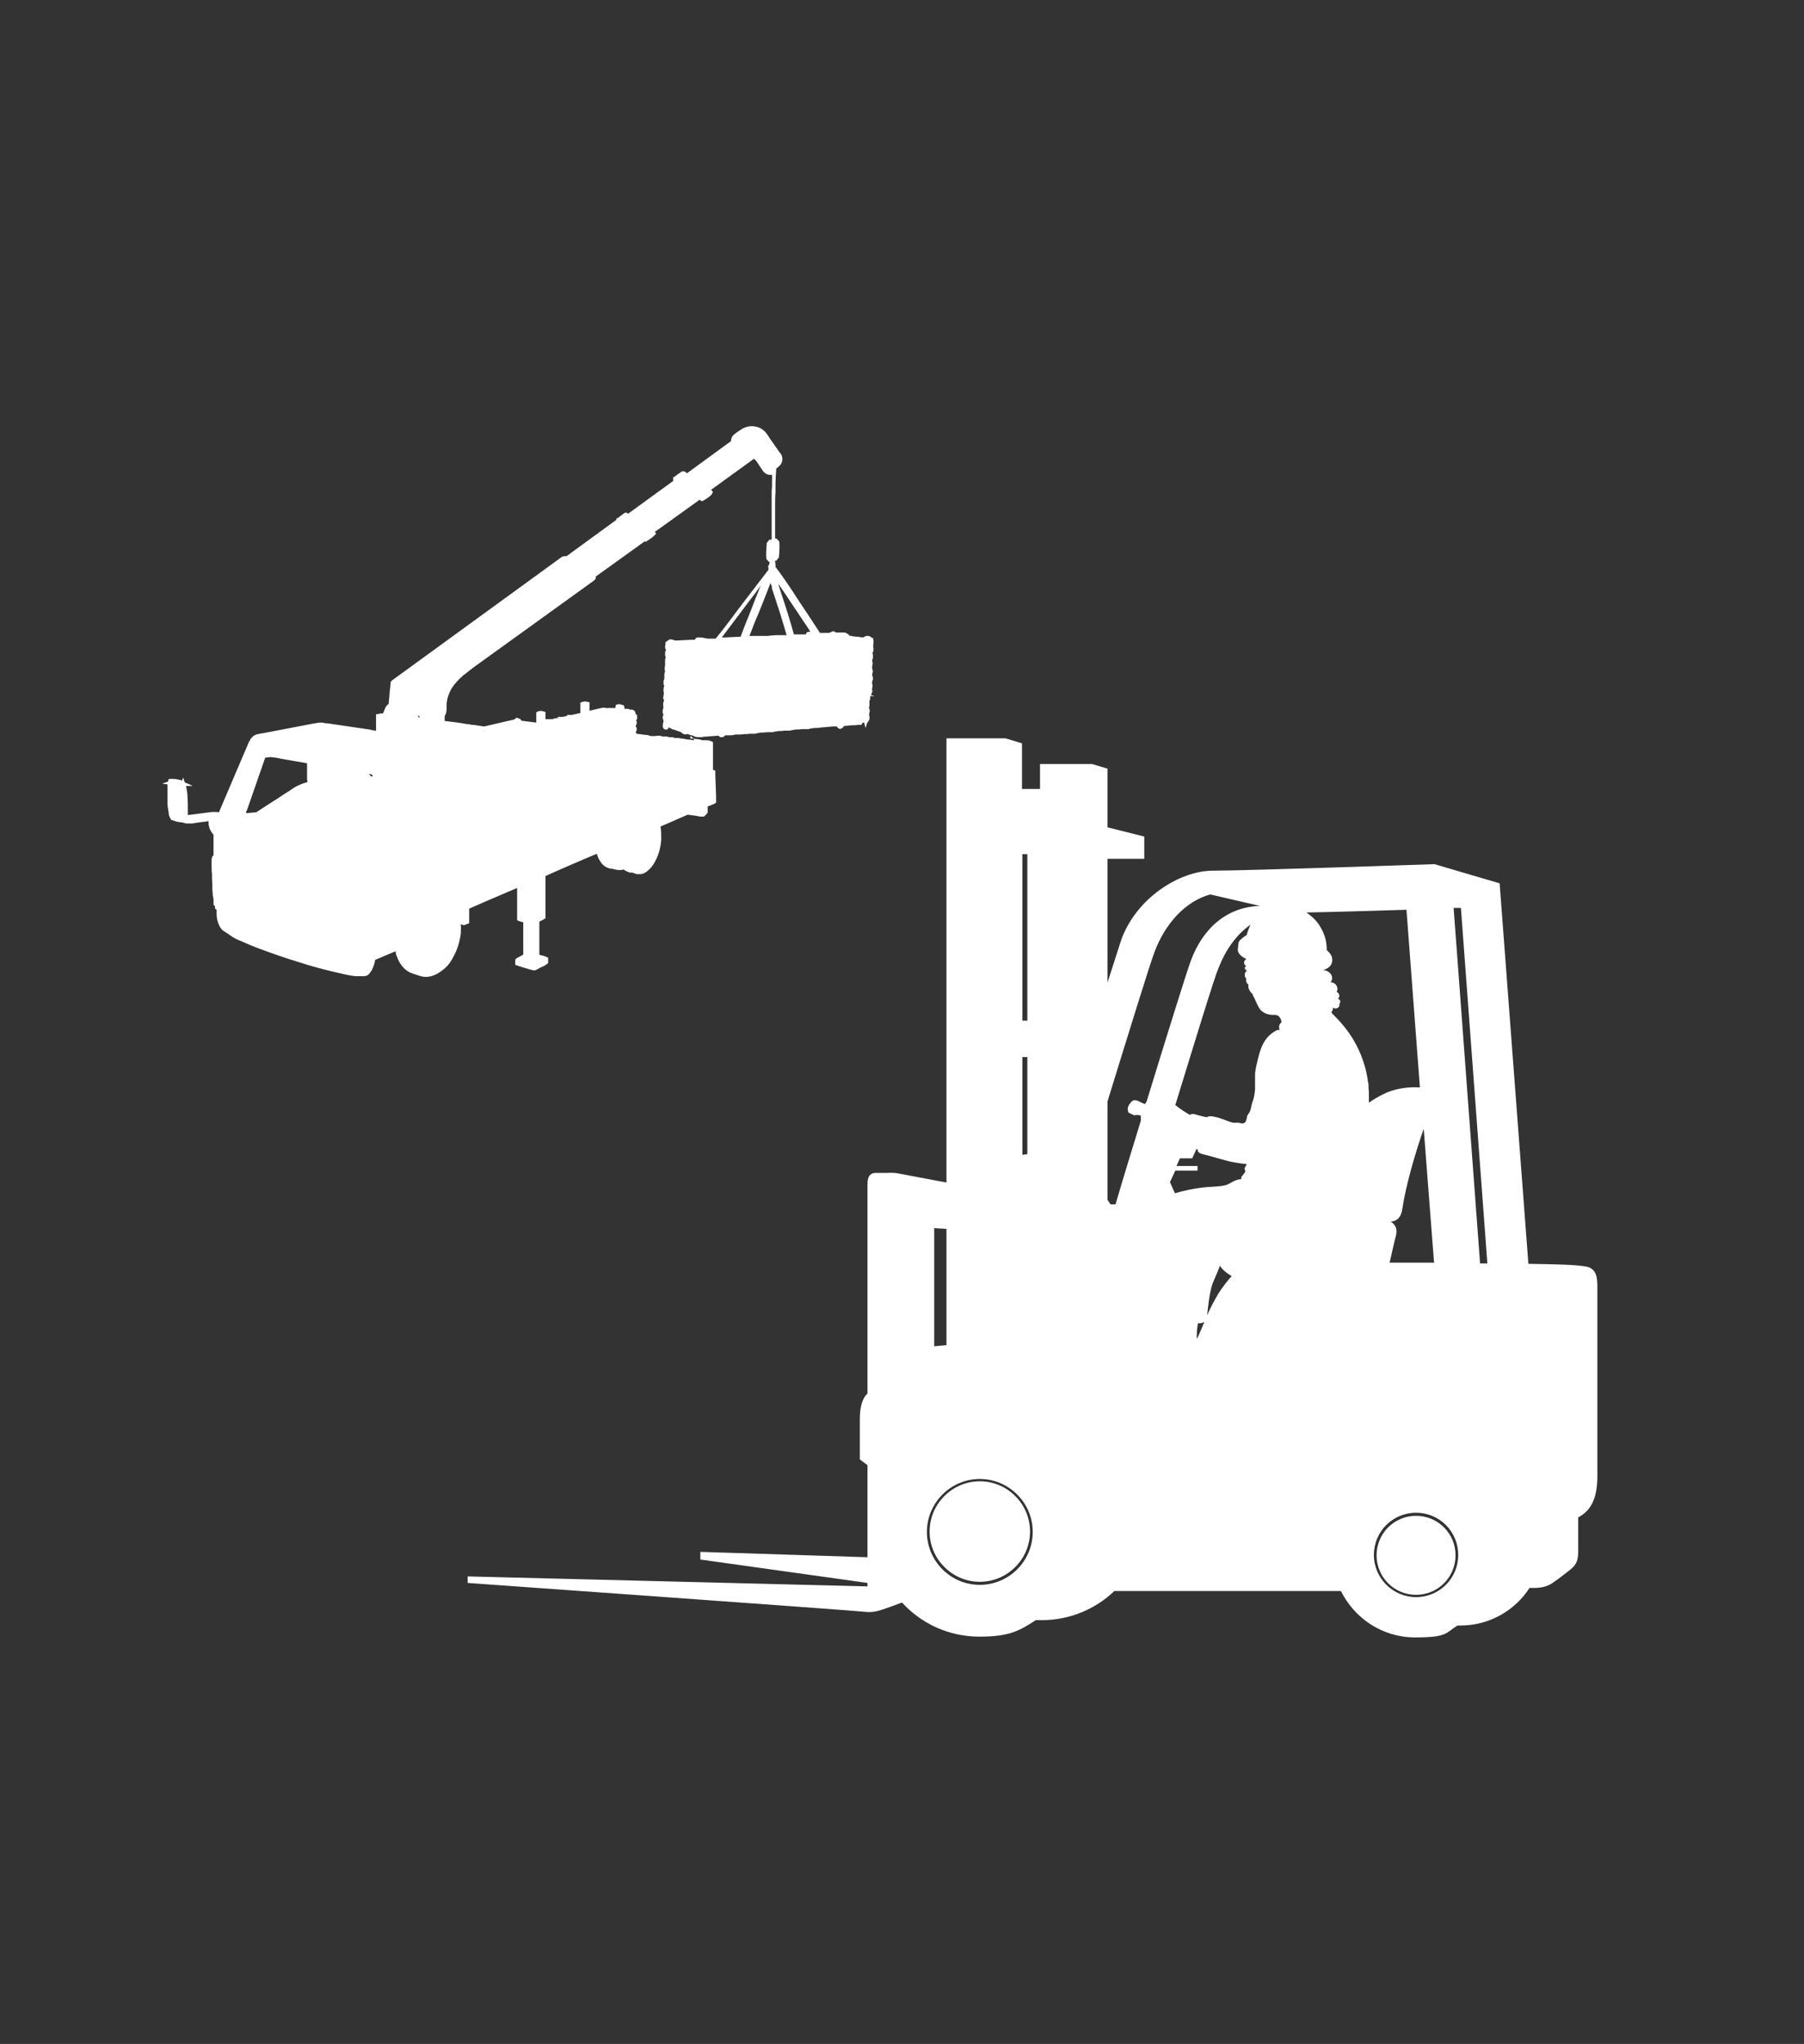 <?xml version="1.0" encoding="UTF-8"?>
<svg id="_レイヤー_1" xmlns="http://www.w3.org/2000/svg" version="1.1" viewBox="0 0 470.6 532.9">
  <rect x="0" y="0" width="470.6" height="532.9" fill="#333333" stroke="none"/>
  <!-- Generator: Adobe Illustrator 29.2.1, SVG Export Plug-In . SVG Version: 2.1.0 Build 116)  -->
  <defs>
    <style>
      .st0 {
        fill: #fff;
      }
    </style>
  </defs>
  <g>
    <path class="st0" d="M255.6,386.2c-7.2,0-13.1,5.9-13.1,13.1s5.9,13.1,13.1,13.1,13.1-5.9,13.1-13.1-5.9-13.1-13.1-13.1Z"/>
    <g>
      <path class="st0" d="M414.1,330.3c-2.4-.6-9-.7-15.4-.8l-7.5-99.2-17-5s-49.2,1.7-57.8,1.7-20.1,7.1-24,18.3c-.5,1.5-1.7,5.4-3.5,10.9v-32.3h9.6v-1h0,0v-4.8l-9.6-2.4v-15.3l-4-1.2h0s-13.6,0-13.6,0v6.5h-4.7v-11.9l-4.3-1.3h-15.4v115.8c-3.4-.6-11.1-2.1-12.2-2.3-1.1-.2-2-.3-3.2-.2-1,0-1.9,0-3.1,0-1.2,0-2.1.7-2.1,2.8v54.7c-1.5,1.4-2,3.9-2,6.6v10.6l2,1.5v24l-43.6-1.4v2l43.6,6.1v.9l-104.3-2.6v1.7c0,0,101,7.2,103.3,7.5,2.3.3,3.8-.2,5-.6.7-.2,3.2-1.1,5-1.8,5,5.5,12.2,8.9,20.2,8.9s10.5-1.6,14.7-4.3c.5,0,1.1,0,1.6,0,7.3,0,14-2.9,18.9-7.6h59.1c3.5,7.1,10.8,12.1,19.3,12.1s7.9-1.1,11.1-3.1c.3,0,.5,0,.8,0,7.5,0,14.2-3.9,18-9.8.4,0,.8,0,1.1,0,1.6,0,3.5-.2,5.2-1.5,1.6-1.1,2.7-2,4-3,1.5-1.2,2.4-2.1,2.4-4.9s0-8.6,0-9c0,0,0,0,0,0,3.7-1.9,5-5.6,5-10.8v-47.8c0-3.3.2-6.1-2.9-6.8ZM266.7,222.7h1.3v43.4h-1.3v-43.4ZM266.7,275.6h1.3v25.3l-1.3.2v-25.5ZM243.7,320.2l3.2.2v30.3l-3.2.3v-30.9ZM255.6,413.2c-7.6,0-13.8-6.2-13.8-13.8s6.2-13.8,13.8-13.8,13.8,6.2,13.8,13.8-6.2,13.8-13.8,13.8ZM373.9,329.2h0c-3.5,0-7.4,0-11.4,0,.6-2.6,1.3-5.8,1.6-6.8.5-1.8.1-3-1.3-3.9,1.6-.1,2.7-1.1,3-3.2.8-5.6,3.2-14.2,5.6-21l2.7,35ZM298.8,287.9c-1.7-.6-2.7-1.7-3.7-.6-1,1.1-1.1,1.9-.7,2.8l1.5.7c.5-.2,1.4-.1,1.7.1h0c0,.4,0,.8,0,1,0,.1,0,.2,0,.3-2.2,7.2-4.5,14.6-6.6,21.8h-1.3l-.8-1.2v-25.6c5.8-18.8,10.9-35.3,12.2-38.8,2.8-7.6,8.1-13.4,14.6-15.2l13,3c-8.4.2-14.9,5.6-18.1,14.4-1.2,3.3-6,18.7-11.5,36.6-.1.2-.2.3-.4.6ZM312.2,348.9c0-.3,0-.6,0-1,0-1.1.2-2.2.3-2.9-.1,0-.2,0-.4,0,.1,0,.3,0,.4,0,.6,0,1.2,0,1.7-.4-.6,1.4-1.2,2.9-1.9,4.4ZM317.6,337.7c-.7,1.1-1.7,3-2.7,5.2.2-1.6.5-5.5,1.4-8.2.4-1.1,1.5-3.3,1.9-4.7.7,1,1.7,1.9,3.1,2.7,0,0,0,0,0,0-1.2,1.3-2.4,2.9-3.7,4.9ZM325.1,303.7s0,0,0,0c0,.2-.2.4-.3.6,0,0,0,0,0,0,0,0,0,0,0,0-.2.3-.2.7.1,1-.2.5-.5.9-.9,1.3-.2.2-.2.5-.2.8-2,.2-2.9,1.3-4.1,1.6-1.1.3-2.2.3-3.3.4-3.2.1-6.8.8-9.9,1.7l-1.3-2.9,1.4-3h5.8v-1.2h-5.5l.9-2h3.2l1.1-2.4s0,0,0,0c0,0,.2,0,.3,0,0,.6.2,1,1.3,1.3,2.2.5,6.2,1.8,8,2.1,1.1.2,2.3.4,3.5.5,0,0,0,.1,0,.2ZM333.3,268.5c-3.7,1.7-4.6,5-5.5,9.1-.2.7-.3,1.5-.4,2.3h0s0,0,0,0c0,.3,0,.6,0,.9,0,0,0,.1,0,.2,0,.3,0,.6,0,.9,0,.3,0,.6,0,1,0,0,0,.2,0,.2,0,.3,0,.6,0,.9-.1,1.2-.3,2.3-.6,3.1-.5,1.2-.3,2.3-1.2,3.4-.5.6-.3,1.8-.9,2.2-.7.5-1.3-.1-2.2,0-.9.2-2.4-.5-3.2-.8-1.1-.4-1.7-.6-2.8-.8-.9-.2-1.5,0-1.7.2-.9-.2-2.2-.5-3.1-.8-.3,0-.7-.2-1,0,0,0-.1.1-.2.2,0,0,0,0,0,0-1.2-.6-2.8-1.7-3.9-2.6,5.6-18.2,10.3-33.6,11.3-35.8,1.9-4.8,4.7-8.7,8.3-11.2-.4.9-.8,1.9-1,2.7-.7.4-1.3.9-1.8,1.4-.1.1-.2.3-.3.6-.1.4-.1,1-.2,1.8,0,1.2,1.3,2,2.2,2.4-.8.6-.7,1.6,0,1.8-.6.4-.4,1.2.3,1.2-.8.3-.9,1.7-.3,2.1-.2.8.2,1.4.6,1.6-.3.7.4,2,1,2.4,0,0,0,0,0,0,.1.4.3.7.5,1.1.3.6.8,1.8,1.1,2.3.8,1.6,2.5,2.2,4.3,2.1,1,0,1.6.9,1.7,1.9-.6.6-.8.9-.5,2.1ZM357.1,285.6c0-.6,0-1.3-.1-1.9,0-.2,0-.3,0-.5,0-.5,0-.9-.2-1.3,0,0,0-.2,0-.3,0,0,0,0,0,0-.8-5.3-2.8-9-4.1-11.1-2.4-3.8-5.4-6.4-5.3-6.4,0,0,0-.2-.1-.3.3-.2.5-.6.4-1.1,1.2.7,1.9-.4,1.7-1,.4-.4.3-1.1-.4-1.3.6-.4.5-1.4-.3-1.8.6-1.2-.3-2.5-1.6-2.5,1.1-1.4-.2-3.1-2-3.2,1.1-.2,2.2-1,2.4-2.1.2-1.3-.3-2.1-1.4-3.1,0-2.1-.4-3.9-1.7-6.1-1-1.7-2.2-2.7-3.6-3.7,0,0,0,0,0,0,6.2-.1,16.2-.4,26.1-.7l3.5,46.3s0,0-.1,0c-3.2-.2-6.8.4-9.5,1.8-1.4.7-2.6,1.4-3.7,2.2,0-.6,0-1.2,0-1.8,0,0,0,0,0,0,0,0,0,0,0,0ZM369.4,416.4c-6,0-11-4.9-11-11s4.9-11,11-11,11,4.9,11,11-4.9,11-11,11ZM385.2,329.4c.4,0,.7,0,.9,0l-6.9-92.7h1.9s6.9,92.7,6.9,92.7c-.6,0-1.5,0-2.8,0Z"/>
      <path class="st0" d="M369.4,395.2c-5.7,0-10.3,4.6-10.3,10.3s4.6,10.3,10.3,10.3,10.3-4.6,10.3-10.3-4.6-10.3-10.3-10.3Z"/>
    </g>
  </g>
  <path class="st0" d="M227.3,181.5c0,0,0-.2-.1-.3.1-.2.2-.4.3-.7h0c0-.1,0-.3,0-.3h.5s-.5-.1-.5-.1v-.6c.2-.5.1-1,0-1.4v-.4s0,0,0,0c.3-.5.3-1.1,0-1.7l.2-1-.2-.9v-.4c.2-.6.2-.8,0-1.5h0c0-.2.2-.4.2-.6,0-.3.1-.8-.1-1.4.4-.6.2-1.2.2-1.5v-.3c0,0,0-.3,0-.3.1-.5.1-.9,0-1.4v-.3c0,0-.3-.1-.3-.1-.3-.2-.6-.5-1-.5h-.2s-.2,0-.2,0c-.4,0-.7.3-.9.4-.6,0-1.1-.2-1.7-.2-.7,0-1.3-.2-2-.3l-.2-.4h-.2c-.4-.4-.8-.4-1.1-.4h-1.7s0,0-.2,0c-.2-.1-.4-.3-.7-.3h-.2s-.9.4-.9.4h-1.9c-.2,0-.4,0-.5,0l-2.1-3.2c-1.4-2.2-2.9-4.3-4.3-6.5l-.7-1.1c-1.4-2.1-2.9-4.3-4.5-6.4,0,0,0-.1,0-.2,0-.5,0-1-.2-1.4h.4s.7-.9.7-.9v-.2c.1-.7.2-3,.1-3.7v-.2c0,0-.1-.1-.1-.1,0,0,0-.1-.2-.2,0,0-.1-.2-.2-.3h-.1c0-.1-.2-.2-.2-.2-.1,0-.2,0-.3,0h0c0-.3,0-.5,0-.6,0-.5,0-.9,0-1.4,0-.9,0-1.8,0-2.6,0-.7,0-1.4,0-2,0-.6,0-1.2,0-1.7,0-1.3,0-2.5.1-3.8v-1.7c0-1.5.1-3,.2-4.4l.2-.2c.2-.2.4-.3.6-.5.9-.8,1.1-2.3.3-3.3,0,0-.1-.2-.2-.2l-2.5-3.6c-.3-.4-.5-.8-.8-1.2-.5-.7-1-1.1-1.6-1.5-1.6-.8-3.3-.8-4.9.1-.5.3-1,.7-1.5,1-.2.2-.4.3-.6.5-.3.2-.5.5-.6.8-.2.4-.2.6-.2.9l-11.5,8.4s0,0,0,0c-.2-.2-.4-.4-.7-.5h-.3c0-.1-.3,0-.3,0-.5.3-1.7,1.2-2.1,1.5h-.2c0,.1,0,.4,0,.4,0,.3,0,.5,0,.6l-11.7,8.5s0,0,0,0l-.7-.3-.3.2c0,0-.2,0-.2.1-.5.4-1.1.8-1.6,1.2h-.2c0,.1-.2.5-.2.5h0c0,0-12.9,9.4-12.9,9.4-.4,0-.7,0-1.1.1l-44.3,32.2c0,0-.2.1-.3.3l-.2.2v.3c-.1,1-.2,1.9-.3,2.9,0,.8-.2,1.7-.2,2.5-.6.5-.8.7-1.1,1.6l-.4.9c-.1,0-.3,0-.4,0-.3,0-.7.1-1,.2h-.4c0,.1,0,.5,0,.5,0,.3,0,.6,0,.9v.3c0,.3,0,.5,0,.8v.7c0,.2,0,.5,0,.7,0,.1,0,.3,0,.4-.6,0-1.2-.2-1.7-.3l-10.9-1.6c-.5,0-.9-.1-1.4-.2-.3,0-.6,0-.8,0-.4,0-.9.2-1.3.2l-13.6,2.6c-.4,0-.8.2-1.2.2-.8.2-1.5.7-1.9,1.4,0,.2-.2.4-.3.5l-7.9,18.5c-.3-.1-.6-.1-1.2-.1h-.1c-.2,0-.3,0-.5,0l-3.1.4c-1.1.1-2.1.3-3.2.4,0-.3,0-.5,0-.8v-.4c0-1.2,0-2.5-.1-3.7v-.2c0-.7-.2-1.4-.3-2.1,0-.2,0-.3-.1-.4h1.7c0-.1-2-.9-2-.9,0,0,0,0,0,0l-.4-1.3-.3.8c-.6-.2-1.2-.3-1.8-.4h-.2c-.3,0-.7-.1-1.2,0h-.3c0,.1-.1.4-.1.4,0,.1,0,.2-.1.3l-1.5.5,1.4.2c0,.2,0,.4,0,.7v.3c0,1.2,0,2.5,0,3.7v.4c0,.7.2,1.5.3,2.3,0,.6.2,1.1.6,1.7v.2c.1,0,.3,0,.3,0,.8.4,1.6.5,2.3.6h.2c.2,0,.3,0,.4.1.3.1.6.2,1,.2.3,0,.7,0,1,0,.5,0,1-.1,1.5-.2l3.1-.4h0c0,.6,0,1.1.2,1.5v.2c.3.8.7,1.4,1.1,1.8v.9c0,.1,0,.3,0,.4,0,.7,0,1.3,0,2v.6c0,.2,0,.4,0,.6,0,.3,0,.6,0,.9h0s-.3.3-.3.3c-.2.4-.2.8-.2,1.2,0,0,0,.1,0,.2v.7c0,.8,0,1.7.1,2.5,0,.9,0,1.8.1,2.7v1.5c0,.3.1.6.1,1v.2c0,.2,0,.3.1.5,0,.2.1.5.1.7v1.4s.4.4.4.4v.6c0,0,.4.3.4.3h0c0,.8,0,1.5.1,2.2.1.6.3,1.3.6,1.9.3.7.8,1.3,1.4,1.6.5.3,1,.6,1.5,1l.3.2c.6.4,1.3.8,2.1,1.1,1.6.7,3.4,1.5,5.6,2.3,3,1.1,6.1,2.2,9.7,3.3,3.7,1.2,6.8,2,9.8,2.7,1.8.4,3.3.8,5,1,.6,0,1.1,0,1.7,0h.6c.5,0,.9-.1,1.3-.5.3-.3.6-.7.8-1.1.4-.8.7-1.6.9-2.7h.1s5.2-2.2,5.2-2.2c0,.6.2,1.1.4,1.5.3.8.6,1.5,1.1,2.1.8,1.1,1.7,1.8,2.9,2.2l.6.2c.5.2,1,.3,1.5.5.5.1.9.2,1.2.2,0,0,0,0,.1,0,.9,0,1.8-.2,2.8-.7.8-.4,1.6-1,2.3-1.6.9-.8,1.6-1.8,2.2-3,1-1.8,1.6-3.8,1.9-5.9,0-.8.1-1.6,0-2.5.2,0,.4.1.7.2h.2s1.3-.5,1.3-.5v-.6c0-.1,0-.3,0-.4v-2.8c0,0,4.1-1.8,4.1-1.8,2.8-1.2,5.6-2.4,8.4-3.6v7.6c0,.1,0,.2,0,.4v.4s.4.2.4.2c.3.1.6.2.9.3,0,0,.2,0,.3,0v8.5s-1.1.6-1.1.6c-.2.1-.5.2-.7.4h0s0,0,0,0c0,0,0,0,0,0l-.3.3v.4c0,.1,0,.2,0,.3,0,.1,0,.2,0,.3h0c0,.1,0,.3,0,.3l.4.2c.6.2,3.4,1.1,4.4,1.3h.3c0,0,.3-.1.3-.1h0s1.3-.7,1.3-.7c.2,0,.3-.2.5-.2.4-.2.8-.4,1.1-.7l.3-.2v-1.4l-.4-.2c-.4-.2-.8-.3-1.2-.4-.2,0-.4-.1-.7-.2v-8.6c.1,0,.2-.1.3-.2.3-.1.7-.3,1-.5l.3-.2v-10.8s0-.2,0-.2h0c1.9-.9,10.9-4.8,13.4-5.8.2.8.5,1.4.9,2,.7,1.1,1.6,1.7,2.8,1.9.2,0,.5,0,.7.1,1,.3,1.8.3,2.6.1.5.4,1,.6,1.6.8h.7c.4.2.8.3,1.1.4.3,0,.7,0,1.1,0,.7-.1,1.4-.5,1.9-1,.6-.5,1.1-1.1,1.5-1.8,1.1-1.8,1.7-3.8,1.9-6.2,0-1.2,0-2.4-.2-3.4l7.1-3.1,1.4.2c.6,0,1.2.2,1.8.3.3,0,.5,0,.7,0h.1c0,.1.1,0,.1,0,.1,0,.3-.1.4-.2l.7-.8v-.2c0-.3,0-.6,0-.9s0-.4,0-.6c0,0,.1,0,.2,0l1.2-.5c.1,0,.2,0,.4-.2l.4-.2v-1.4c0-.1,0-.3,0-.4l-.2-5.4c0-.2,0-.4,0-.6,0-.1,0-.2,0-.3v-.3c-.1,0-.6-.2-.6-.2,0,0,0,0,0-.1v-.2c0-.3,0-.6,0-.9,0-.3,0-.6,0-1,0-.5,0-1,0-1.5v-1.2c0-.2,0-.3,0-.5v-.4c0-.3,0-.7,0-1v-.4s-.4-.2-.4-.2c-.3-.2-.7-.2-1-.3-.1,0-.3,0-.4,0h-1c-.5-.2-1-.3-1.4-.3l-1.8-.2.2-.6.2-.2c.3,0,.5.2.7.3.3.1.7.2,1.1.2h.5c.3,0,.5,0,.8-.1l3.9-.3c.1.1.3.3.6.4.7.1,1-.3,1.2-.5h0c.2,0,.4,0,.6,0h.9c.4,0,.8-.1,1.2-.2.4,0,.7,0,1,0,.4,0,.8,0,1.1-.1.5,0,1.1,0,1.6-.1h1.5c.5-.2.9-.2,1.4-.3.5,0,1,0,1.6-.1h1.5c.5-.2,1-.2,1.5-.3.5,0,1,0,1.5-.1h1.5c.5-.2,1-.2,1.5-.3.5,0,1,0,1.6-.1h1.7c.5-.2,1-.2,1.5-.3.5,0,1,0,1.5-.1l3.4-.3c.2,0,.5,0,.7,0,.1,0,.2,0,.3,0,0,0,0,.1.1.2.1.2.3.2.4.3l.3.2.8-.4.2-.4,2-.2c.5,0,1.1,0,1.6-.1.2,0,.3,0,.5,0h.5c0,0,.2-.4.2-.4l.4-.3h0s0,.1,0,.1h.1s.4,1.4.4,1.4l.4-1.3.3-.4c.5-.7.3-1.3.2-1.8l.2-1-.2-.8v-.3c.1,0,.1,0,.1,0h0s0,0,0,0c0-.4,0-.9,0-1.4h0c0-.2.2-.4.2-.6,0-.2,0-.5,0-.7h1.1c0-.1-1.1-.3-1.1-.3ZM97,201.9c0,0,.1.1.2.2,0,.1,0,.3-.2.4-.3-.2-.5-.4-.8-.7.2,0,.5,0,.7.2ZM69.6,197.5q.9-.2,1.9,0c.6,0,1.2.2,1.7.3l6.9,1.2v4.3c.1.2.1.4.1.6,0,0,0,0,0,0-1.5.4-2.9,1-4.3,2-.5.4-1.1.7-1.7,1.1-1.3.9-2.6,1.7-4,2.6l-3.4,2.2h-.2c0,0-2.3.2-2.3.2,0,0,0,0-.1-.1,0-.2,0-.4.2-.6l4.8-13.8h.3ZM109.1,186.9v-.3c0,0-.2-.3-.2-.3,0,0,0,0,0,0l.7.7h-.5ZM198,153.8c-.7,1.6-1.3,3.2-1.9,4.8-.7,1.7-1.3,3.3-2,5l-.9,2.4h0s0,0-.1,0l-4.2.2c-.2,0-.4,0-.6,0l7.3-9.7c1-1.3,2-2.6,2.9-3.9l-.5,1.1ZM201.3,153.2c.7,2.1,1.4,4.3,2.1,6.4.7,2.3,1.3,4.2,1.8,6-.3,0-.6,0-.9,0h-1.4c-.9,0-1.8.1-2.7.2-.5,0-.9,0-1.4,0-.5,0-1,0-1.5,0-.6,0-1.2,0-1.8,0l.4-1c.6-1.6,1.2-3.2,1.9-4.7.8-1.9,1.5-3.8,2.3-5.8l.9-2.3.4,1.1ZM210.9,164.8h-.4c0,0-.3.6-.3.6-.1,0-.3,0-.4,0-.2,0-.3,0-.5,0-.4,0-.8,0-1.3,0h-.9c-1-3.7-2.2-7.4-3.4-11l-.6-1.9c0,0,0-.1,0-.2,1.3,1.9,2.6,3.8,3.9,5.8,1.2,1.7,2.3,3.5,3.5,5.2l.9,1.4c-.2,0-.3,0-.5,0ZM170.8,191.9h-1.1c-.4-.2-.9-.3-1.3-.3l-2.4-.3s0,0,0,0c0-.1,0-.3-.2-.4h0c.4-.5.4-1.1,0-1.6.2-.3.3-.5.3-1v-.2s-.2-.3-.2-.3l.3-.3v-1c0,0-.4-.4-.4-.4,0-.7-.5-1-.9-1.1h-.2c0,0-.4,0-.4,0l-.4-.2h-.4c-.2,0-.4,0-.6,0v-.2c0-.4-.1-.7-.4-.8h-.2c-.3-.2-.6-.2-.9-.2-.2,0-.3,0-.4.1h-.3c0,0-.1.4-.1.4,0,.2-.1.3-.1.5,0,0,0,0,0,0,0,0-.2,0-.2,0h-.2c0-.1-.3,0-.3,0,0,0-.2,0-.3,0-.2,0-.5-.1-.8,0h-.5c0-.1-.2,0-.2,0-.5-.2-1,0-1.2,0l-3,.7v-1.2c0-.1,0-.2,0-.5v-.5s-.5-.1-.5-.1c-.6-.2-1-.1-1.4,0l-.5.2v.5c0,.1,0,.2,0,.4v1.8s-2.3.5-2.3.5h-1.3c0,0,.3.2.3.2l-1.3.3h-1.3c0,0,0,.1,0,.1h0,0s0,0,0,0l.2.2h-.5c0,.1-.6.1-.6.1h0s0,0,0,0h0c0,0-.4.2-.4.2h-1.9s0,0,0,0c0-.1,0-.2,0-.4,0-.3,0-.7,0-1.1v-.4c0,0-.5-.1-.5-.1-.5-.2-1-.2-1.5,0l-.4.2v.6c0,.1,0,.2,0,.4v1.7s-3.9-.5-3.9-.5l-.2-.4-1-.4-.7.5-7.8,1.8-2.7-.4c-.5,0-.9-.1-1.4-.2-.7,0-1.3-.2-2-.3l-3.9-.5c-.1,0-.2,0-.3,0,0,0,0,0,0,0,0-.4,0-.8,0-1.3.4-.6.5-1.3.5-1.9,0-.2,0-.3,0-.5v-.4c0-.4,0-.7.1-1.1.1-.8.4-1.6.7-2.3.2-.5.5-1,.9-1.6.6-.8,1.3-1.6,2.1-2.3.1,0,.2-.2.3-.3.1-.1.3-.3.5-.4.8-.6,1.5-1.2,2.3-1.8.6-.4,1.2-.9,1.8-1.3l29.7-21.4c.1-.1.2-.2.3-.3l.3-.5-.2-.2,12.8-9.2h.5s.1-.1.1-.1c1.1-.7,1.6-1.1,2-1.5l.5-.5-.4-.4,11.7-8.4.6.4.4-.2c.6-.3,1.7-1.1,2.1-1.5l.2-.4h0c0-.1.2-.3.2-.3l-.3-.4c0,0-.2-.2-.2-.2l11.2-8.1c.2.2.4.4.6.6.4.6.8,1.2,1.2,1.8l.4.6c.1.2.3.4.4.5.6.6,1.3.8,2.1.7,0,0,0,0,0,0v1.3c0,1,0,1.9-.1,2.9,0,.6,0,1.3,0,1.9,0,.6,0,1.2,0,1.8,0,.7,0,1.3,0,2,0,.8,0,1.5,0,2.3,0,.3,0,.5,0,.8v3.9c-.1,0-.6,0-.6,0l-.7.9v.2c-.1,1.3-.2,3-.1,3.7v.2s.5.6.5.6l.2.2c0,0,.2,0,.2,0,0,.2-.1.5-.2.7,0,0,0,.2,0,.2h-.2v.5c.1.2,0,.4.1.6-2.4,3.1-4.8,6.3-7.2,9.4-2.2,2.9-4.3,5.8-6.6,8.6-.1,0-.3,0-.4,0-.6,0-1.1,0-1.7,0-.5-.1-1.1-.2-1.6-.3h-.6c0,0-.1-.1-.3,0h-.3s-.5.4-.5.4v.2c0,0-.1,0-.1,0-.3,0-.5,0-.8,0l-4,.2c0,0-.2,0-.3,0h0s0,0,0,0c-.3-.1-.7-.3-1.2-.3h-.2c-.3.2-.7.4-1,.7h-.1c0,.1,0,.5,0,.5,0,.2,0,.3-.1.5,0,.4,0,.7.2,1v.2c-.1.1-.2.3-.2.4,0,.3,0,.5,0,.8,0,.2,0,.3.2.5-.3.6-.2,1.2-.2,1.6v.3c0,0,0,.2,0,.2-.1.7-.2,1.1,0,1.6l-.2.7c0,.4,0,.7,0,1,0,0,0,.1,0,.2v.2c-.1.1-.2.3-.2.4,0,.3,0,.5,0,.8,0,.2,0,.3.2.5-.3.6-.2,1.1-.2,1.5,0,.1,0,.3.1.4l-.2,1.2v.2c0,0,.1.3.2.4v.3c-.1.2-.2.3-.2.5,0,.2,0,.5,0,.7,0,.1,0,.3.1.4-.2.6-.3,1-.2,1.5,0,.1,0,.3.2.3-.3.7-.3,1.1,0,1.7h0c0,0-.2,1.1-.2,1.1v.2c0,0,0,.2,0,.2,0,.2.1.7.7.8h.4c0,0,0,.1,0,.1h0s0,0,0,0l.3-.4c0,0,.1-.1.2-.3.1.1.3.3.5.3,0,0,0,0,.2.1,0,0,.2.2.4.2.1,0,.3,0,.4.1l1.7.6.2.3h.2c.4.4.8.3,1.1.2h.3c.3.2.6.2.8.3,0,0,0,.1,0,.2.1.3.3.4.5.5l.3.6-1.5-.2c-.4,0-.8-.1-1.3-.2-.4,0-.9-.1-1.3-.2h-1.1c-.2-.2-.5-.2-.7-.2h-.6c-.3-.1-.7-.2-1-.2h-.8c-.3-.1-.6-.2-.9-.2ZM179.5,123.5h0c0,0,0,0,0,0,0,0,0,0,0,0Z"/>
</svg>